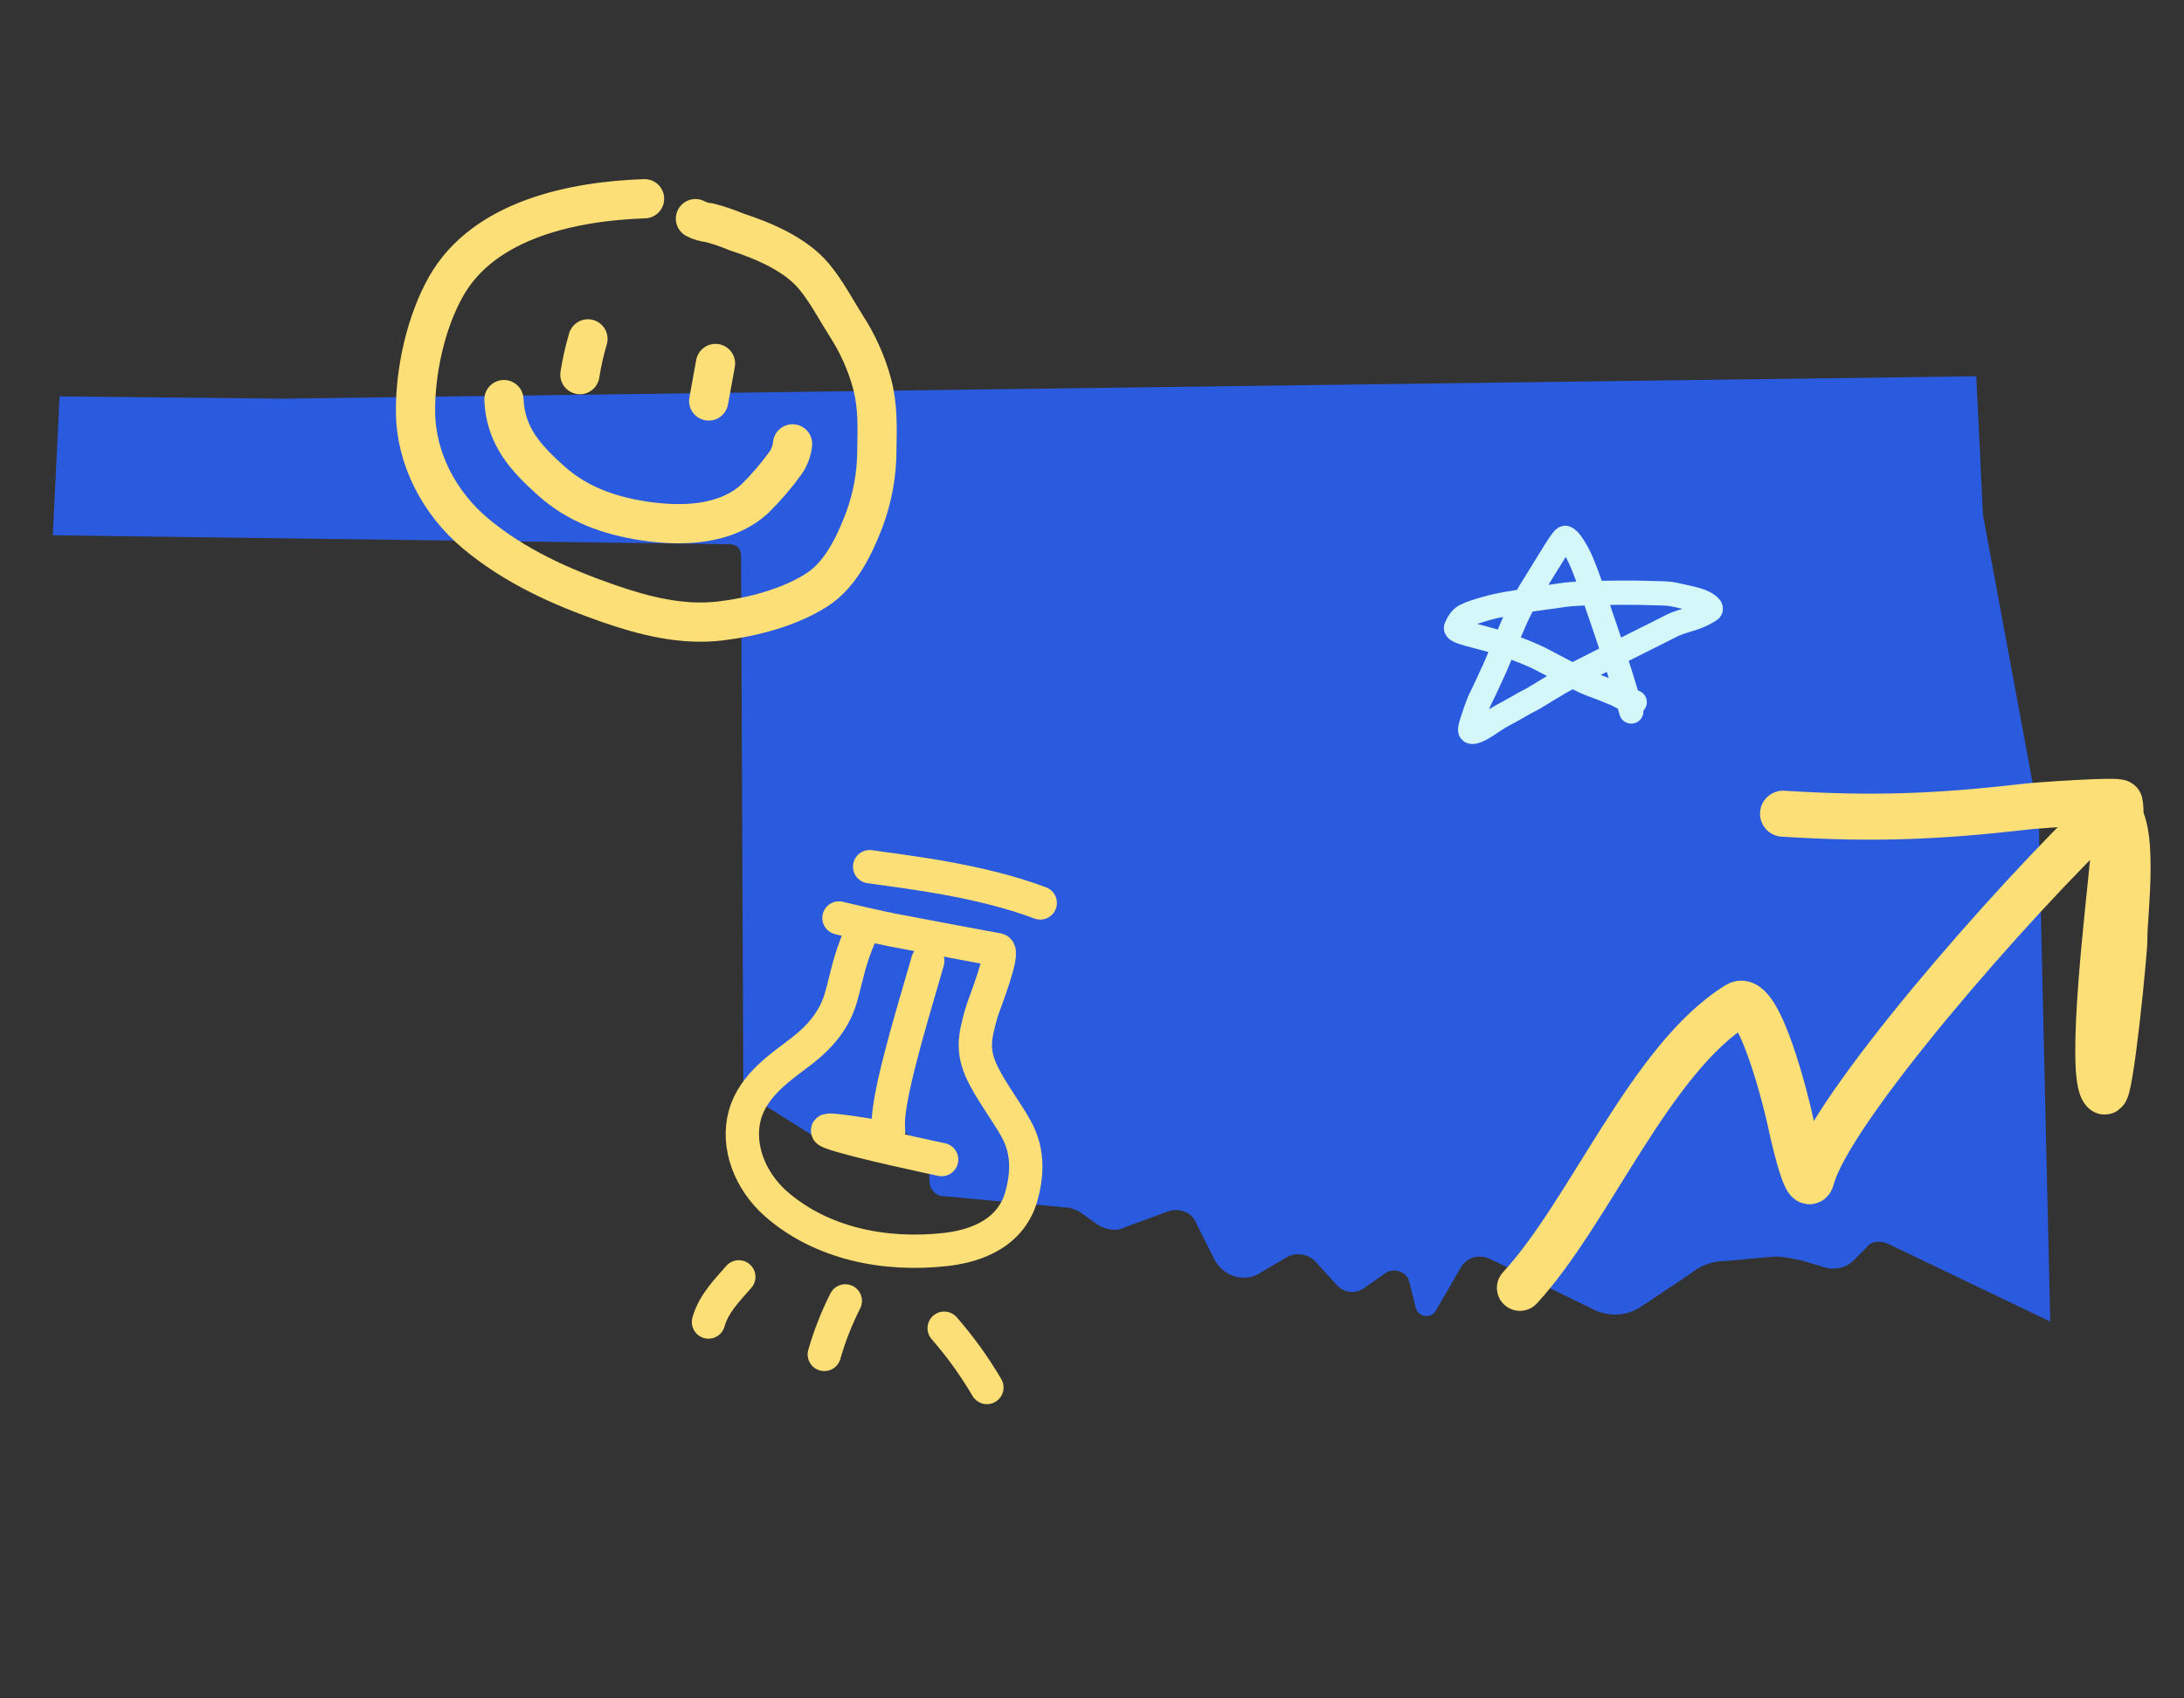 <svg width="540" height="420" viewBox="0 0 540 420" fill="none" xmlns="http://www.w3.org/2000/svg">
<rect x="0" y="0" width="540" height="420" fill="#333333" stroke="none"/>
<path d="M504.157 206.049L506.928 326.807L466.465 307.419C464.802 306.865 462.585 306.865 461.477 308.527L458.151 311.851C456.488 313.512 453.717 314.066 451.5 313.512L445.957 311.851C443.74 311.297 440.968 310.743 438.751 310.743L426.557 311.851C423.231 311.851 420.46 312.959 417.688 315.174L406.049 322.929C402.169 325.699 397.18 325.699 393.3 323.483L368.357 311.297C365.586 310.189 362.814 310.743 361.152 313.512L355.055 324.037C353.946 326.253 350.62 325.699 350.066 323.483L348.403 316.836C347.849 314.62 345.078 313.512 342.86 314.62L337.318 318.498C335.1 320.16 332.329 319.606 330.666 317.944L325.123 311.851C323.46 310.189 320.689 309.635 318.472 310.743L311.821 314.62C307.941 317.39 302.398 315.728 300.181 311.297L295.746 302.434C294.638 299.664 291.312 298.556 288.541 299.664L278.009 303.542C275.792 304.649 273.021 304.096 270.804 302.434L266.924 299.664C265.815 299.11 264.707 298.556 263.044 298.556L233.113 295.787C231.45 295.787 229.787 294.125 229.787 291.909V286.924C229.787 285.262 228.678 283.6 227.015 282.492L222.581 279.168C220.364 278.061 218.147 277.507 215.93 278.061L207.061 281.384C204.844 281.938 202.627 281.938 200.964 280.83L185.999 271.413C184.336 270.306 183.781 268.644 183.781 266.982L183.227 137.361C183.227 135.699 182.119 134.591 180.456 134.591L13.062 132.375L14.725 98.031L70.154 98.585L488.637 93.046L490.299 127.39L504.157 202.171C504.157 203.279 504.157 204.941 504.157 206.049Z" fill="#2A5ADE"/>
<path d="M159.369 49.146C141.836 49.733 119.75 54.211 110.339 70.746C105.266 79.622 102.637 91.866 102.742 101.889C102.832 113.511 108.731 124.531 117.56 131.915C127.227 139.988 138.528 145.08 150.343 149.201C159.201 152.289 168.563 154.679 178.048 153.565C186.05 152.621 195.177 150.242 202 145.859C207.814 142.132 211.274 134.89 213.664 128.643C215.729 123.115 216.793 117.264 216.808 111.365C216.89 105.615 217.118 100.441 215.601 94.802C214.214 89.732 212.05 84.908 209.184 80.5C206.585 76.404 204.346 72.048 201.23 68.309C196.663 62.845 188.738 59.513 182.103 57.352C179.935 56.437 177.703 55.679 175.426 55.084C174.212 54.978 173.031 54.633 171.952 54.069" stroke="#FCDF76" stroke-width="9.7" stroke-linecap="round"/>
<path d="M145.374 83.8C144.518 86.701 143.851 89.654 143.38 92.641" stroke="#FCDF76" stroke-width="9.7" stroke-linecap="round"/>
<path d="M176.91 89.89L175.226 99.162" stroke="#FCDF76" stroke-width="9.7" stroke-linecap="round"/>
<path d="M124.596 98.82C125.002 107.813 129.928 113.244 136.376 118.987C142.823 124.73 150.59 127.496 159.109 128.809C168.448 130.233 179.481 129.986 186.721 123.249C189.463 120.527 191.98 117.589 194.247 114.462C195.203 113.064 195.794 111.451 195.965 109.768" stroke="#FCDF76" stroke-width="9.7" stroke-linecap="round"/>
<path d="M375.803 318.477C393.115 299.757 408.045 261.749 429.64 248.463C435.041 245.139 441.983 274.02 442.481 276.447C442.876 278.374 446.693 296.058 447.936 291.321C452.29 274.724 496.945 223.272 521.757 199.752C528.736 201.402 525.068 227.073 525.264 232.188C525.352 234.482 521.782 271.133 520.307 269.903C516.209 266.485 521.727 221.476 522.258 214.875C522.586 210.798 525.028 202.488 524.095 198.529C523.903 197.715 503.525 199.167 501.001 199.461C479.021 202.016 462.842 202.615 440.865 201.221" stroke="#FCDF76" stroke-width="11.38" stroke-linecap="round"/>
<path d="M212.642 231.299C209.89 237.711 209.513 241.008 207.975 246.503C206.437 251.998 203.042 256.145 198.318 259.836C193.593 263.527 186.328 268.047 184.187 275.694C182.046 283.341 185.408 291.948 191.729 297.585C203.042 307.578 218.825 310.67 233.785 308.992C238.928 308.419 249.615 306.271 252.557 295.763C255.499 285.255 251.69 279.819 249.796 276.708C247.486 273.025 244.78 269.233 242.924 265.446C240.215 259.824 241.015 256.368 242.653 250.52C243.228 248.466 248.552 235.363 246.718 234.861C237.955 233.282 229.238 231.594 220.523 229.952C218.5 229.58 208.873 227.399 207.434 227.004" stroke="#FCDF76" stroke-width="8.236" stroke-linecap="round"/>
<path d="M229.387 237.662C226.876 246.633 220.449 266.995 219.692 276.311C219.3 281.018 221.219 281.697 215.481 280.839C214.523 280.683 201.12 278.425 205.483 280.078C210.711 282.106 232.823 286.753 232.823 286.753" stroke="#FCDF76" stroke-width="8.236" stroke-linecap="round"/>
<path d="M257.205 223.288C242.036 217.57 223.706 215.594 215.023 214.323" stroke="#FCDF76" stroke-width="8.236" stroke-linecap="round"/>
<path d="M209.006 321.705C206.859 325.942 205.119 330.373 203.811 334.938" stroke="#FCDF76" stroke-width="8.236" stroke-linecap="round"/>
<path d="M182.673 315.758C179.66 319.224 176.432 322.433 175.175 326.929" stroke="#FCDF76" stroke-width="8.236" stroke-linecap="round"/>
<path d="M233.449 328.454C237.42 332.999 240.957 337.908 244.014 343.116" stroke="#FCDF76" stroke-width="8.236" stroke-linecap="round"/>
<path d="M403.338 175.947C402.967 174.617 402.59 173.077 400.546 166.509C398.76 160.771 395.161 150.25 393.205 144.628C390.847 137.849 389.846 136.42 388.999 135.071C388.268 133.905 387.593 133.149 387.032 133.004C386.405 132.842 383.772 137.523 379.93 143.662C377.427 147.663 376.067 149.934 374.286 154.052C373.282 156.376 372.315 158.668 370.164 163.883C369.325 165.917 368.103 168.347 367.298 170.185C366.775 171.382 366.129 172.487 365.658 173.64C365.2 174.761 364.723 176.132 364.205 177.716C363.649 179.419 363.406 180.263 363.546 180.742C363.613 180.973 363.963 181.031 364.246 180.985C366.329 180.646 368.929 178.256 371.691 176.817C374.537 175.333 376.899 173.84 378.025 173.31C379.492 172.62 382.231 170.777 384.116 169.713C384.594 169.444 385.234 168.952 388.909 167.044C392.585 165.137 399.266 161.812 402.847 160.004C408.299 157.252 411.488 155.703 413.314 154.743C414.626 154.053 416.358 153.59 418.466 152.92C420.851 152.163 422.457 151.094 422.879 150.807C423.076 150.674 423.023 150.331 422.791 150.089C421.136 148.364 418.248 148.022 414.089 147.066C412.293 146.653 411.029 146.775 407.171 146.631C403.779 146.505 397.466 146.582 393.659 146.677C387.019 146.843 385.346 147.348 384.081 147.494C382.247 147.704 381.128 147.924 379.909 148.069C378.11 148.284 376.629 148.598 375.503 148.837C374.391 149.072 373.254 149.173 371.848 149.46C370.439 149.747 369.317 149.939 367.165 150.563C365.398 151.074 363.699 151.569 362.286 152.29C361.212 152.838 360.504 154.062 360.032 155.167C359.52 156.367 365.246 157.125 371.355 159.147C375.141 160.401 378.676 161.835 380.507 162.749C382.042 163.516 384.385 164.806 386.553 165.916C388.413 166.868 389.553 167.403 390.913 168.124C392.127 168.768 393.861 169.418 395.318 169.948C397.136 170.609 398.271 171.145 399.63 171.675C400.804 172.3 401.926 172.873 403.099 173.355C403.428 173.451 403.799 173.546 404.182 173.644" stroke="#D4F7F9" stroke-width="6" stroke-linecap="round"/>
</svg>
